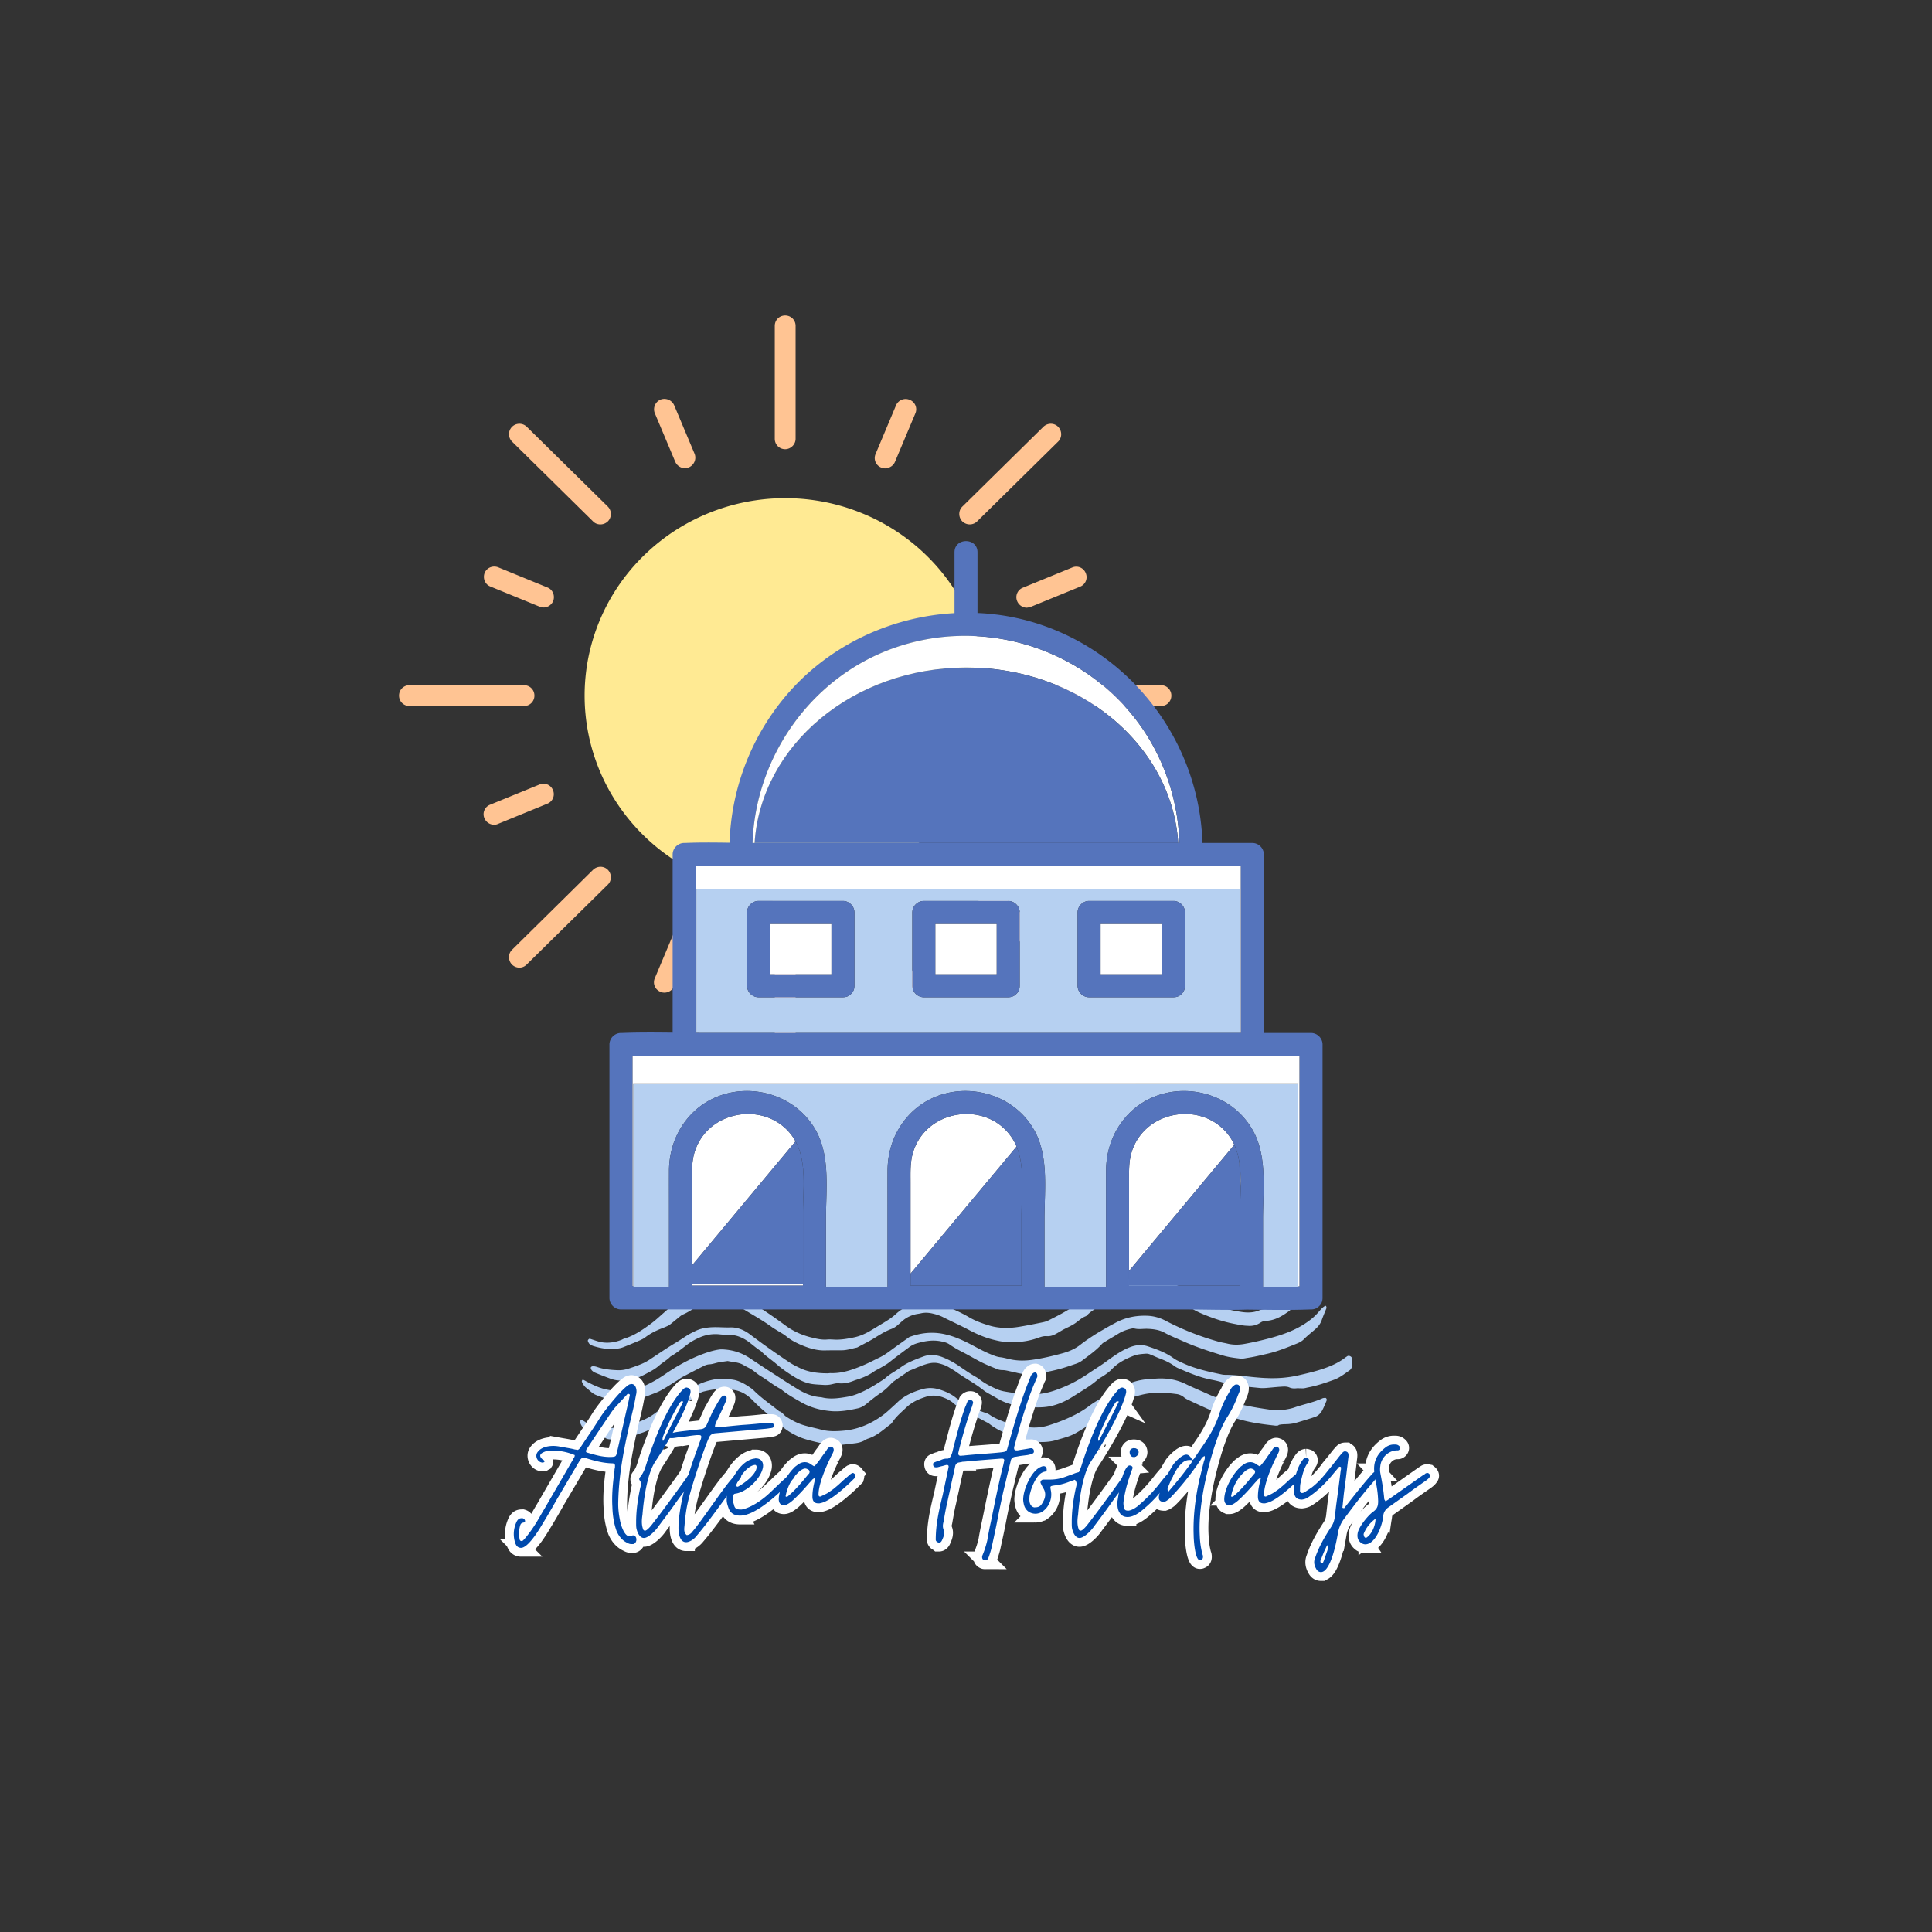 <?xml version="1.0" encoding="UTF-8"?>
<svg data-bbox="77.449 61.234 200.159 243.906" height="500" viewBox="0 0 375 375" width="500" xmlns="http://www.w3.org/2000/svg" data-type="ugc">
    <rect x="0" y="0" width="375" height="375" fill="#333333" stroke="none"/>
    <g>
        <defs>
            <clipPath id="eac29f59-430e-4117-88a1-de7ee740b2df">
                <path d="M77.402 61.234h150v147.75h-150Zm0 0"/>
            </clipPath>
            <clipPath id="28356414-9ce7-4e1b-8c29-97d6732de887">
                <path d="M112.5 267H258v13.73H112.5Zm0 0"/>
            </clipPath>
            <clipPath id="7ffe5cdb-a093-4152-b6d7-59eb1b4948ec">
                <path d="M114 247.73h141V263H114Zm0 0"/>
            </clipPath>
            <clipPath id="9f855792-23e4-4bf1-bc95-3225d29901a9">
                <path d="M112.5 261h150v13h-150Zm0 0"/>
            </clipPath>
            <clipPath id="e9ae66ca-0c4e-4bdc-910a-9308ee39d9a1">
                <path d="M118.227 105h138.75v149.316h-138.75Zm0 0"/>
            </clipPath>
        </defs>
        <path d="M191.336 135.016a37.703 37.703 0 0 1-1.676 11.125 37.984 37.984 0 0 1-2.922 6.941 38.667 38.667 0 0 1-4.238 6.25 38.417 38.417 0 0 1-2.566 2.785 38.54 38.54 0 0 1-5.902 4.766 38.274 38.274 0 0 1-3.274 1.933 38.56 38.56 0 0 1-3.457 1.61 38.47 38.47 0 0 1-3.598 1.265 37.662 37.662 0 0 1-3.703.914c-1.25.247-2.512.43-3.781.551a38.885 38.885 0 0 1-7.633 0 38.59 38.59 0 0 1-3.777-.55 37.737 37.737 0 0 1-3.707-.915 39 39 0 0 1-7.05-2.875 39.198 39.198 0 0 1-6.344-4.172 38.676 38.676 0 0 1-7.677-8.335 38.197 38.197 0 0 1-3.597-6.625 37.957 37.957 0 0 1-1.286-3.543 37.517 37.517 0 0 1-1.488-7.368 37.703 37.703 0 0 1 0-7.511 37.359 37.359 0 0 1 1.488-7.371c.372-1.2.797-2.38 1.286-3.54a39.394 39.394 0 0 1 1.632-3.402 39.482 39.482 0 0 1 1.965-3.226 38.417 38.417 0 0 1 4.844-5.805 39.245 39.245 0 0 1 5.898-4.77 40.503 40.503 0 0 1 3.278-1.933 40.108 40.108 0 0 1 3.453-1.606c1.18-.48 2.379-.902 3.598-1.27a40.095 40.095 0 0 1 3.707-.913 41.11 41.11 0 0 1 3.777-.551 40.192 40.192 0 0 1 3.816-.184c1.278 0 2.547.063 3.817.184 1.27.125 2.531.309 3.781.55a39.431 39.431 0 0 1 7.301 2.185c1.18.48 2.332 1.015 3.457 1.605a40.431 40.431 0 0 1 3.273 1.933 38.586 38.586 0 0 1 5.903 4.77 38.417 38.417 0 0 1 4.84 5.805 38.42 38.42 0 0 1 1.964 3.226 38.277 38.277 0 0 1 2.922 6.942 36.97 36.97 0 0 1 .926 3.648 37.37 37.37 0 0 1 .75 7.477Zm0 0" fill="#ffea93"/>
        <g clip-path="url(#eac29f59-430e-4117-88a1-de7ee740b2df)">
            <path d="M152.402 87.191c-1.129 0-2.02-.89-2.02-2.023v-21.91c0-1.133.891-2.024 2.02-2.024 1.133 0 2.024.891 2.024 2.024v21.91c0 1.094-.93 2.023-2.024 2.023Zm2.024 119.586v-21.914c0-1.129-.89-2.02-2.024-2.02-1.129 0-2.02.891-2.02 2.02v21.914a2 2 0 0 0 2.02 2.02 2 2 0 0 0 2.024-2.02Zm-50.7-71.761a2 2 0 0 0-2.019-2.02H79.473c-1.133 0-2.024.89-2.024 2.02 0 1.132.89 2.023 2.024 2.023h22.234a2 2 0 0 0 2.02-2.023Zm123.63 0a2 2 0 0 0-2.02-2.02h-22.234c-1.133 0-2.024.89-2.024 2.02 0 1.132.89 2.023 2.024 2.023h22.234a2 2 0 0 0 2.02-2.023ZM118 101.18a2.041 2.041 0 0 0-.043-2.871L102.23 82.824a2.033 2.033 0 0 0-2.867.04c-.77.808-.77 2.062.04 2.87l15.726 15.485c.402.406.89.566 1.414.566.527 0 1.05-.203 1.457-.605Zm87.406 86.03a2.041 2.041 0 0 0-.043-2.87l-15.726-15.485a2.037 2.037 0 0 0-2.871.04 2.041 2.041 0 0 0 .043 2.87l15.726 15.485c.403.402.887.566 1.414.566.528 0 1.051-.203 1.457-.605Zm-103.176 0 15.727-15.483c.809-.77.809-2.063.043-2.872-.77-.808-2.063-.808-2.871-.039L99.402 184.34c-.808.765-.808 2.062-.039 2.87.403.403.93.606 1.453.606.528 0 1.012-.203 1.414-.605Zm87.407-85.991 15.726-15.485c.809-.765.809-2.062.043-2.87-.77-.81-2.062-.81-2.87-.04L186.808 98.31c-.809.77-.809 2.062-.043 2.87.406.403.93.606 1.457.606s1.05-.203 1.414-.566Zm-55.91-10.512c1.011-.445 1.496-1.617 1.09-2.629l-3.962-9.418a2.085 2.085 0 0 0-2.667-1.09c-1.012.442-1.497 1.618-1.094 2.625l3.965 9.422c.324.766 1.09 1.254 1.859 1.254.324 0 .566-.043.809-.164Zm42.851 101.797c1.012-.441 1.496-1.617 1.094-2.625l-3.961-9.422a2.091 2.091 0 0 0-2.672-1.09c-1.008.446-1.492 1.617-1.09 2.63l3.961 9.417a2.06 2.06 0 0 0 1.86 1.254c.285 0 .566-.082.808-.164Zm-79.926-32.582 9.582-3.922a1.98 1.98 0 0 0 1.094-2.629 1.975 1.975 0 0 0-2.629-1.09l-9.582 3.918a1.98 1.98 0 0 0-1.094 2.63 2.061 2.061 0 0 0 1.864 1.253c.242 0 .523-.039.765-.16Zm103.414-42.129 9.582-3.922a1.973 1.973 0 0 0 1.094-2.625 1.977 1.977 0 0 0-2.629-1.094l-9.582 3.922a1.975 1.975 0 0 0-1.09 2.63 2.056 2.056 0 0 0 1.86 1.253c.281-.043.523-.082.765-.164Zm-26.355-28.137 3.96-9.418a1.976 1.976 0 0 0-1.093-2.629 2.018 2.018 0 0 0-2.668 1.09l-3.96 9.422a1.975 1.975 0 0 0 1.09 2.629c.245.121.526.16.769.16.808-.039 1.578-.484 1.902-1.254Zm-42.856 101.758 3.961-9.418a1.974 1.974 0 0 0-1.09-2.629 2.018 2.018 0 0 0-2.667 1.09l-3.965 9.422a1.975 1.975 0 0 0 1.094 2.625c.242.121.523.164.769.164.809 0 1.574-.484 1.898-1.254Zm-23.488-74.75c.403-1.05-.082-2.227-1.094-2.629l-9.578-3.922c-1.054-.406-2.226.082-2.629 1.09-.406 1.05.082 2.227 1.09 2.629l9.582 3.922c.242.121.528.16.77.16.765 0 1.535-.484 1.86-1.25Zm103.414 42.164c.406-1.05-.082-2.223-1.09-2.629l-9.625-3.918c-1.05-.406-2.222.078-2.625 1.09-.406 1.05.079 2.223 1.09 2.629l9.582 3.922c.242.121.528.16.77.16.808 0 1.574-.484 1.898-1.254Zm0 0" fill="#ffc493"/>
        </g>
        <g clip-path="url(#28356414-9ce7-4e1b-8c29-97d6732de887)">
            <path d="M247.535 276.719s-.168-.024-.332-.043c-2.328-.25-4.656-.586-6.902-1.258-.38-.106-.754-.211-1.133-.293-1.531-.336-3-.86-4.426-1.512a209.114 209.114 0 0 1-3.797-1.742c-.398-.187-.816-.375-1.152-.668a2.868 2.868 0 0 0-1.531-.629c-2.055-.273-4.11-.379-6.164.04-.883.19-1.723.44-2.582.69-.692.212-1.344.505-1.887 1.051-.274.274-.629.48-.965.649a38.036 38.036 0 0 0-4.887 3.23c-.922.715-1.93 1.32-2.937 1.91-1.215.711-2.602 1.008-3.922 1.407-.984.293-1.973.355-2.977.355-.398 0-.777-.043-1.175-.105-1.153-.188-2.309-.418-3.461-.61-.567-.105-1.07-.273-1.532-.628a5.376 5.376 0 0 0-.71-.442c-1.094-.46-2.122-1.027-3.043-1.762-.168-.144-.38-.23-.586-.332-1.426-.757-2.852-1.511-4.282-2.289-.734-.398-1.464-.816-2.097-1.383-.586-.523-1.297-.859-2.032-1.132-1.093-.399-2.203-.442-3.293-.106-.84.274-1.68.586-2.457 1.051a7.72 7.72 0 0 0-1.34 1.004c-.964.926-2.015 1.785-2.75 2.918-.081.144-.206.27-.331.355-1.387 1.047-2.645 2.243-4.344 2.79-.274.081-.504.23-.754.378-.547.293-1.133.438-1.762.524-.715.082-1.449.187-2.16.25a5.49 5.49 0 0 1-1.008.043c-1.176-.043-2.347-.043-3.48-.313-1.469-.36-2.938-.652-4.344-1.262-1.277-.585-2.473-1.3-3.5-2.265-1.113-1.027-2.309-1.926-3.441-2.934a32.107 32.107 0 0 1-1.95-1.847c-1.195-1.235-2.644-2.055-4.425-2.075-.567 0-1.114-.023-1.68-.062-1.133-.086-2.223.144-3.313.398-.379.082-.754.25-1.046.48-.84.63-1.786 1.153-2.395 2.055-.082.13-.23.254-.355.336-.903.653-1.844 1.258-2.727 1.93-.672.504-1.445.84-2.035 1.469-1.067.61-2.098 1.258-3.27 1.68-.797.27-1.574.543-2.351.835-1.32.504-2.703.63-4.13.528-.273-.024-.566-.067-.796-.211-1.05-.567-2.184-.84-3.293-1.238-.902-.313-1.426-1.028-1.723-1.907-.02-.086.043-.234.106-.297.062-.062.21-.125.293-.101.148.039.273.164.422.25.293.168.566.398.859.504 1.07.336 2.14.648 3.25.734 2.098.188 4.113-.191 6.063-.965.417-.168.84-.316 1.238-.504a11.14 11.14 0 0 0 2.453-1.425c2.242-1.743 4.656-3.274 7.066-4.805 1.301-.816 2.707-1.34 4.176-1.637.375-.082.774-.082 1.172-.082.504 0 1.008.082 1.512.043 1.656-.086 3.02.63 4.34 1.531.273.188.546.375.8.63 1.508 1.507 3.27 2.683 4.926 4.027.566.144.86.691 1.3 1.004 1.114.734 2.31 1.363 3.61 1.742 1.004.293 2.055.504 3.082.777 1.532.438 3.106.375 4.657.23 2.746-.273 5.18-1.343 7.382-2.937.817-.586 1.532-1.3 2.286-1.973.21-.187.421-.375.609-.566 1.363-1.32 3.039-2.055 4.824-2.559 1.152-.336 2.305-.293 3.461.086 1.07.356 2.098.797 2.977 1.489.566.46 1.195.816 1.867 1.113.46.207.902.437 1.344.691.773.438 1.55.86 2.43 1.133.378.106.757.25 1.07.48 1.07.755 2.308 1.133 3.484 1.618.566.23 1.172.332 1.781.437.778.149 1.55.23 2.328.336 1.344.149 2.684 0 3.965-.418 1.383-.441 2.746-.945 4.067-1.574a19.9 19.9 0 0 0 3.609-2.117c1.07-.82 2.242-1.45 3.418-2.117.777-.442 1.574-.864 2.348-1.301 1.867-1.05 3.859-1.742 6.02-1.824.398-.024.776-.067 1.175-.086 2.035-.145 4.008.148 5.851 1.07 1.45.711 2.957 1.32 4.426 1.992 1.574.715 3.25 1.153 4.93 1.614 2.433.671 4.906 1.05 7.383 1.406.941.148 1.886.043 2.832-.125.5-.086.984-.188 1.465-.356 1.785-.629 3.671-.965 5.414-1.761.187-.086.437-.106.648-.106.063 0 .168.125.211.23.043.106.02.231-.023.337-.25.605-.5 1.238-.817 1.824-.316.61-.797 1.09-1.445 1.32a123.34 123.34 0 0 1-3.672 1.133c-.418.125-.883.187-1.32.23-.672.063-1.344 0-1.993.168-.19.188-.359.149-.695.149Zm0 0" fill="#b6d0f1"/>
        </g>
        <g clip-path="url(#7ffe5cdb-a093-4152-b6d7-59eb1b4948ec)">
            <path d="M242.168 257.34c-.965-.024-1.824-.235-2.707-.399-2.137-.421-4.195-1.113-6.207-1.972-.984-.422-1.93-.903-2.746-1.594a10.553 10.553 0 0 0-4.113-2.121c-.965-.524-2.012-.606-3.083-.711-1.68-.148-3.335.062-4.992.398-.273.063-.523.188-.777.293-.566.254-1.11.524-1.676.778-.523.23-.984.504-1.426.86-.336.273-.734.503-1.113.733-.816.48-1.637.965-2.305 1.657-.085.082-.168.168-.253.21-.86.313-1.47.985-2.223 1.47-.715.46-1.469.773-2.223 1.171-.336.192-.672.399-1.008.59-.671.399-1.363.73-2.203.649-.566-.043-1.11.148-1.633.336-2.265.816-4.574.964-6.945.71-.543-.062-1.09-.207-1.633-.332-1.636-.398-3.168-1.05-4.656-1.828-1.723-.922-3.504-1.718-5.246-2.597-.71-.36-1.445-.567-2.223-.735-.672-.129-1.32-.148-1.992 0a9.989 9.989 0 0 1-.816.145c-1.07.21-2.016.652-2.832 1.363-.293.254-.586.527-.883.777a3.8 3.8 0 0 1-1.277.778c-1.153.437-2.204 1.09-3.23 1.738-1.09.672-2.247 1.238-3.376 1.848-1.031.207-2.035.566-3.129.543-1.066 0-2.117 0-3.187.023-1.465.02-2.871-.379-4.215-.926-1.133-.46-2.242-1.004-3.207-1.8-.504-.422-1.113-.735-1.68-1.09-.379-.235-.777-.465-1.133-.715-1.718-1.258-3.566-2.285-5.39-3.399-.336-.21-.692-.375-1.028-.566-1.3-.734-2.703-1.027-4.195-.965-.773.024-1.55 0-2.328.254-.524.188-1.047.375-1.531.668-.922.527-1.782 1.133-2.766 1.555-.293.125-.566.355-.82.566-.567.461-1.11.922-1.676 1.363a2.97 2.97 0 0 1-.715.399c-.355.168-.71.293-1.09.441-1.09.438-2.117.961-3.062 1.696-.293.23-.672.398-1.028.566a123.65 123.65 0 0 1-3.105 1.281c-.902.38-1.867.399-2.809.38-1.07-.024-2.097-.255-3.125-.567a2.53 2.53 0 0 1-.734-.399c-.148-.129-.23-.379-.316-.566-.063-.168.23-.485.398-.442.734.23 1.469.524 2.246.672 1.363.23 2.664.02 3.942-.484.148-.063.292-.168.46-.211 1.91-.562 3.524-1.676 5.098-2.828.902-.652 1.719-1.426 2.559-2.16l1.636-1.45a14.721 14.721 0 0 1 3.48-2.304c1.638-.8 3.38-1.176 5.204-.926.441.063.902.106 1.32.211.586.148 1.196.293 1.762.547a35.66 35.66 0 0 1 3.566 1.863c2.309 1.363 4.508 2.895 6.668 4.488 1.594 1.176 3.38 1.954 5.309 2.395.922.23 1.844.418 2.809.332.504-.04 1.007 0 1.511.023 1.301.043 2.559-.191 3.817-.46 1.152-.254 2.222-.758 3.23-1.364.817-.484 1.613-.988 2.434-1.469.86-.523 1.699-1.07 2.433-1.761.88-.797 1.907-1.364 2.996-1.824 1.387-.59 2.833-.63 4.282-.336.605.125 1.195.312 1.761.523 1.739.629 3.418 1.383 5.012 2.309 1.3.773 2.727 1.277 4.172 1.699 1.867.523 3.754.5 5.645.187 1.55-.254 3.082-.566 4.613-.882a4.43 4.43 0 0 0 1.258-.461c1.55-.774 3.082-1.57 4.53-2.536 1.763-1.175 3.63-2.203 5.454-3.273 1.11-.648 2.285-1.176 3.48-1.637 1.196-.46 2.497-.566 3.778-.71 2.515-.298 4.887.335 7.172 1.296.566.235 1.11.547 1.574.946 1.426 1.218 3.164 1.867 4.887 2.539.629.25 1.257.441 1.886.71 1.47.61 3 .903 4.532 1.133 1.109.168 2.222.149 3.312-.273.461-.188.965-.27 1.445-.399a19.62 19.62 0 0 0 3.922-1.425c.36-.168.696-.356 1.07-.504 1.176-.48 2.079-1.297 2.75-2.367.27-.422.524-.84.798-1.258.019-.043.125-.063.144-.043.063.062.168.168.148.23-.292 1.028-.84 1.95-1.257 2.914-.399.399-.758.82-1.196 1.157-.566.46-1.132.879-1.593 1.464-.274.336-.696.567-1.051.82-1.176.798-2.434 1.364-3.88 1.427a1.95 1.95 0 0 0-.944.312c-.797.547-1.657.715-2.516.633Zm0 0" fill="#b6d0f1"/>
        </g>
        <path d="M240.992 263.734c-1.238-.144-2.41-.273-3.543-.609-2.62-.797-5.222-1.633-7.719-2.746-1.214-.547-2.476-1.027-3.648-1.676-1.07-.59-2.203-.734-3.398-.777-.84-.02-1.68.144-2.496-.063-.211-.062-.442 0-.672.043-.88.207-1.7.5-2.473.985-.797.504-1.637.964-2.434 1.468-.293.168-.59.336-.797.586-1.093 1.215-2.433 2.118-3.714 3.106-.356.27-.754.48-1.172.629-1.113.375-2.223.773-3.356 1.07-1.343.355-2.726.629-4.09.879a9.84 9.84 0 0 1-3.671-.063c-.442-.082-.86-.21-1.301-.293-.649-.125-1.301-.336-1.973-.336a2.67 2.67 0 0 1-.984-.187c-.985-.398-1.973-.797-2.914-1.262-1.196-.586-2.352-1.297-3.547-1.906-.942-.484-1.887-.988-2.746-1.594-.524-.379-1.09-.504-1.7-.629-1.656-.336-3.23-.043-4.78.418a4.69 4.69 0 0 0-1.47.778c-.945.691-1.886 1.402-2.808 2.097-.441.336-.863.711-1.324 1.028-.461.312-.942.586-1.426.86-.379.23-.797.397-1.152.647-.883.63-1.825 1.07-2.832 1.426-.356.13-.754.235-1.114.38-.941.378-1.906.609-2.933.503-.422-.043-.883.082-1.325.188a5.509 5.509 0 0 1-1.656.128c-.672-.042-1.34-.066-2.012-.148-1.3-.148-2.476-.715-3.566-1.363-1.238-.754-2.434-1.574-3.543-2.54-.965-.84-2.078-1.53-2.957-2.472-.902-.566-1.68-1.281-2.539-1.91-1.113-.777-2.328-1.3-3.734-1.277a18.23 18.23 0 0 1-1.844-.106 7.534 7.534 0 0 0-3.777.586c-.817.356-1.614.777-2.329 1.3-1.109.84-2.18 1.743-3.398 2.434-.668.692-1.508 1.133-2.223 1.762-.605.524-1.257.922-1.949 1.277-.922.504-1.867 1.008-2.894 1.301a3.85 3.85 0 0 1-.985.211c-.672.063-1.344.125-1.992.082a5.955 5.955 0 0 1-1.617-.355 87.443 87.443 0 0 1-3.102-1.215c-.148-.063-.273-.192-.398-.293-.235-.191-.38-.61-.254-.734.168-.168.398-.192.629-.149.168.02.336.063.484.106 1.278.46 2.598.586 3.942.648a6.081 6.081 0 0 0 2.14-.273c.86-.27 1.7-.563 2.516-.899a9.564 9.564 0 0 0 1.762-.945c1.636-1.07 3.23-2.18 4.93-3.188.816-.484 1.593-1.027 2.39-1.53.48-.294.984-.524 1.488-.778.86-.418 1.762-.606 2.727-.692 1.344-.125 2.683.043 4.008 0 1.464-.043 2.746.524 3.878 1.383a155.188 155.188 0 0 0 7.508 5.328c.653.442 1.344.797 2.055 1.133 1.7.84 3.523 1.05 5.371 1.07.23 0 .441-.043.672-.043 2.285.086 4.383-.691 6.457-1.57 1.027-.441 2.016-.965 3.023-1.45.711-.335 1.364-.776 1.993-1.237 1.214-.903 2.453-1.762 3.668-2.641.125-.105.293-.168.441-.21 2.223-.778 4.469-.946 6.754-.4 1.805.419 3.48 1.196 5.117 2.055 1.238.672 2.453 1.325 3.754 1.848.566.23 1.133.46 1.762.523.547.063 1.09.211 1.636.336 1.594.399 3.207.38 4.825.125 1.824-.273 3.605-.691 5.39-1.175 1.364-.356 2.64-.88 3.754-1.782.84-.648 1.719-1.238 2.621-1.824.985-.629 2.012-1.195 3.02-1.781.336-.192.691-.36 1.027-.547 1.91-1.05 3.965-1.469 6.125-1.406a8.2 8.2 0 0 1 3.692.988 52.122 52.122 0 0 0 10.257 4.047c.586.168 1.196.25 1.801.398 1.113.25 2.184.23 3.317.02a60.51 60.51 0 0 0 4.738-1.07c2.433-.649 4.804-1.465 6.941-2.872.903-.59 1.723-1.238 2.434-2.035.441-.484.84-1.047 1.426-1.383.043-.023.125-.042.168 0 .043.02.062.083.086.145.019.105.062.23.019.316-.312.774-.648 1.551-.922 2.329-.23.648-.629 1.171-1.133 1.636-.797.711-1.636 1.34-2.37 2.094-.337.336-.817.59-1.278.777-1.867.754-3.715 1.512-5.684 1.973-1.363.313-2.707.648-4.09.84a8.027 8.027 0 0 1-.988.144Zm0 0" fill="#b6d0f1"/>
        <g clip-path="url(#9f855792-23e4-4bf1-bc95-3225d29901a9)">
            <path d="M251.754 269.46c-.504.063-.988.063-1.469-.147-.523-.231-1.09-.188-1.656-.145-.84.043-1.68.144-2.496.207-.504.043-1.008.086-1.512.043-1.781-.168-3.543-.356-5.328-.543a4.757 4.757 0 0 1-1.3-.297c-.88-.355-1.802-.566-2.747-.754-2.266-.418-4.383-1.32-6.48-2.222a3.633 3.633 0 0 1-.735-.399c-.902-.672-1.91-1.133-2.957-1.531-.629-.23-1.238-.547-1.847-.777a1.826 1.826 0 0 0-.817-.145c-.777.063-1.55.105-2.285.375-1.574.61-3.082 1.344-4.258 2.582-.547.566-1.176 1.027-1.847 1.445-.336.211-.692.399-.985.653-1.426 1.277-3.105 2.18-4.676 3.207-1.406.902-2.937 1.617-4.593 1.953-.84.168-1.657.207-2.496.207a24.465 24.465 0 0 1-4.657-.524c-1.05-.21-2.015-.628-2.937-1.152-.63-.36-1.258-.715-1.887-1.07-.25-.149-.48-.274-.715-.442-1.738-1.425-3.73-2.433-5.554-3.754-.399-.293-.864-.523-1.282-.796-.566-.356-1.195-.586-1.843-.754-.715-.211-1.407-.192-2.141-.024-1.258.297-2.414.883-3.61 1.344-.101.043-.207.086-.292.148-.965.668-1.95 1.32-2.895 1.993-.312.23-.566.523-.836.816a10.86 10.86 0 0 1-1.66 1.406c-.965.649-1.887 1.383-2.79 2.137-.542.441-1.132.758-1.78.883-1.637.355-3.274.648-4.973.523-2.16-.168-4.172-.71-6.04-1.804-1.257-.73-2.538-1.426-3.648-2.348-.085-.063-.167-.145-.273-.188-1.344-.691-2.496-1.699-3.797-2.453-.754-.465-1.383-1.113-2.18-1.531-.398-.21-.796-.398-1.175-.629-.946-.566-2.035-.547-3.063-.777-.672.105-1.32.168-1.972.312-.543.13-1.067.317-1.633.336a2.75 2.75 0 0 0-.965.274 267.03 267.03 0 0 0-4.3 2.222c-.337.192-.65.442-.985.653-1.051.648-2.059 1.34-3.149 1.93-.734.398-1.531.648-2.304.964-.567.23-1.176.399-1.743.606-1.007.379-2.011.652-3.105.398-.168-.039-.336-.039-.504-.039-1.719.145-3.293-.441-4.863-1.05-.754-.294-1.258-.903-1.887-1.364-.422-.313-.672-.734-.883-1.195-.043-.082 0-.211.043-.293.043-.125.145-.149.274-.082.144.062.293.144.437.23 1.176.629 2.371 1.235 3.692 1.55 1.324.313 2.644.462 3.984.481.379 0 .777-.101 1.156-.207 2.453-.652 4.656-1.847 6.73-3.293 2.122-1.449 4.364-2.707 6.778-3.652 1.09-.418 2.2-.797 3.375-.984.441-.082.883-.063 1.32-.02 1.762.145 3.38.711 4.848 1.7 1.152.773 2.328 1.55 3.48 2.304 1.93 1.238 3.836 2.496 5.79 3.691 1.382.84 2.87 1.47 4.55 1.555 1.719.461 3.438.188 5.16-.105.817-.149 1.614-.422 2.391-.758 1.7-.73 3.25-1.738 4.781-2.746.883-.88 2.012-1.383 3-2.117 1.34-1.028 2.938-1.594 4.508-2.184 1.195-.438 2.414-.336 3.61.105a15.498 15.498 0 0 1 3.25 1.723c1.113.754 2.203 1.527 3.374 2.18.297.168.567.379.82.566.942.711 1.993 1.238 3.063 1.719.461.21.942.355 1.426.46 2.098.4 4.195.61 6.332.548 1.723-.043 3.293-.547 4.867-1.176 1.825-.711 3.543-1.656 5.16-2.746.922-.629 1.868-1.219 2.79-1.848.648-.437 1.257-.922 1.91-1.363 1.152-.797 2.304-1.55 3.648-2.031 1.09-.399 2.203-.465 3.293-.106 1.738.586 3.48 1.196 4.992 2.305.586.422 1.258.691 1.93 1.008 2.367 1.07 4.863 1.613 7.383 2.14.27.063.543.082.836.082 1.953 0 3.902.317 5.832.485.715.062 1.445.125 2.18.144 2.14.086 4.238-.082 6.312-.586 1.637-.379 3.254-.754 4.848-1.32 1.445-.504 2.789-1.133 4.003-2.059.13-.101.274-.187.422-.293.313-.187.88.086.903.461.02.504.02 1.008-.024 1.493a1.07 1.07 0 0 1-.504.836c-.964.671-1.886 1.406-2.996 1.804-1.636.586-3.273 1.153-4.972 1.469-.336.062-.649.168-.985.187-.422 0-.797-.02-1.195-.02Zm0 0" fill="#b6d0f1"/>
        </g>
        <path d="M170.43 200.5h70.191v-27.855H135.164v27.847c.602.004 1.207.008 1.809.008Zm38.73-23.395c0-1.21 1.024-2.23 2.23-2.23h16.383c1.207 0 2.227 1.023 2.227 2.23v14.235c0 .7-.266 1.23-.668 1.59-.355.382-.875.636-1.559.636h-16.382c-1.211 0-2.23-1.023-2.23-2.226Zm-32.082 0c0-1.21 1.027-2.23 2.23-2.23h16.383c1.211 0 2.23 1.023 2.23 2.23v14.235c0 .7-.265 1.23-.667 1.59-.36.382-.879.636-1.563.636H179.31c-1.207 0-2.23-1.023-2.23-2.226Zm-32.078 0c0-1.21 1.023-2.23 2.23-2.23h16.383c1.207 0 2.23 1.023 2.23 2.23v14.235c0 .7-.269 1.23-.671 1.59-.356.382-.875.636-1.559.636H147.23c-1.207 0-2.23-1.023-2.23-2.226Zm106.984 33.31v39.347h-6.84v-13.075c0-5.511.86-11.992-1.828-17.027-.074-.137-.156-.27-.234-.406a14.393 14.393 0 0 0-2.227-2.938c-.078-.082-.156-.16-.234-.238-5.926-5.758-16.18-5.933-22 .61-2.625 2.953-3.918 6.644-3.934 10.574-.007 2.297 0 4.59 0 6.886v15.614H202.73v-13.075c0-5.511.856-11.992-1.828-17.027-4.84-9.07-17.843-10.68-24.695-2.972-2.625 2.953-3.922 6.644-3.934 10.574-.007 2.297 0 4.59 0 6.886v15.614h-11.96v-13.075c0-5.511.859-11.992-1.825-17.027-4.535-8.496-16.23-10.445-23.324-4.324-.05.043-.098.09-.144.133a14.28 14.28 0 0 0-2.23 2.476 15.241 15.241 0 0 0-2.231 4.528 16.828 16.828 0 0 0-.704 4.789c-.007 2.297 0 4.59 0 6.886v15.614h-6.953v-39.348Zm0 0" fill="#b6d0f1"/>
        <path d="M146.344 163.621h-.274c.57-16.695 11.29-31.98 27.13-37.73 16.417-5.957 35.038-.895 46.234 12.476 5.925 7.078 9.199 16.07 9.5 25.254h-.243c-1.23-18.988-19.168-34.055-41.113-34.055-21.95 0-39.883 15.067-41.113 34.055Zm-11.18 9.024h105.457V200.5h.234v-32.352c-.777-.02-1.558-.066-2.3-.066H135.02v32.406c.046 0 .093 0 .144.004Zm113.879 32.312h-126.29v44.664c.048 0 .099.004.15.004v-39.21h129.081v39.288h.266v-44.668c-1.074-.008-2.164-.078-3.207-.078Zm-114.023 44.25h-.704v.332h21.54v-.332Zm-.704-3.594.704-.84.144-.175 19.246-23.067a8.726 8.726 0 0 0-.363-.613c-4.64-7.094-15.719-5.844-18.883 1.766-.05.125-.098.254-.144.382-.06.157-.118.305-.168.465-.625 1.946-.536 3.906-.536 5.914Zm42.95-22.082c-.621 1.946-.536 3.906-.536 5.914v17.766l20.586-24.668a9.632 9.632 0 0 0-.855-1.625c-4.809-7.352-16.527-5.746-19.195 2.613Zm42.414 0c-.621 1.946-.532 3.906-.532 5.914v17.239l20.43-24.489a9.663 9.663 0 0 0-.7-1.277c-4.808-7.352-16.526-5.746-19.198 2.613Zm20.851 1.91.09 1.551.195 3.477c.024-1.492-.004-2.992-.195-4.442-.027-.195-.059-.39-.09-.586Zm-47.066-36.332v-9.777h-11.926v9.777Zm-32.082 0v-9.777H149.46v9.777Zm64.16 0v-9.777h-11.926v9.777Zm0 0" fill="#ffffff"/>
        <path d="M228.691 163.621h-82.226c1.23-18.988 19.164-34.055 41.113-34.055 21.945 0 39.883 15.067 41.113 34.055Zm11.93 63.371-.09-1.55c-.187-1.137-.488-2.227-.953-3.247l-20.43 24.489v2.855h21.54v-14c0-1.594.101-3.324.128-5.07Zm-63.89 20.219v2.328h21.539v-14c0-4.094.675-9.066-.954-12.996Zm-41.567-2.613-.144.175-.704.84v3.594h21.54v-13.668c0-4.453.792-9.945-1.446-14.008Zm0 0" fill="#5574bc"/>
        <g clip-path="url(#e9ae66ca-0c4e-4bdc-910a-9308ee39d9a1)">
            <path d="M254.48 200.5h-9.167v-34.648c0-1.207-1.02-2.23-2.231-2.23h-9.687c-.579-18.696-12.594-35.481-30.223-41.962a44.369 44.369 0 0 0-13.442-2.676v-11.8c0-2.868-4.46-2.871-4.46 0v11.824c-12.563.676-24.762 6.457-32.98 16.355a46.414 46.414 0 0 0-10.68 28.211c-2.883-.039-5.766-.078-8.63.047-.062.004-.128 0-.19 0-1.208 0-2.231 1.024-2.231 2.23v34.587c-3.274-.04-6.555-.067-9.813.062h-.223c-1.207 0-2.23 1.02-2.23 2.227v49.203c0 1.207 1.023 2.23 2.23 2.23h109.004c4.149 0 8.336.164 12.485.031 4.082.047 8.18.13 12.246-.03.074-.005.148 0 .222 0 .684 0 1.2-.255 1.56-.641.401-.36.667-.887.667-1.59v-49.203c0-1.204-1.02-2.227-2.227-2.227Zm-2.496 49.262h-6.84v-13.075c0-5.511.86-11.992-1.828-17.027-.074-.137-.156-.27-.234-.406a14.393 14.393 0 0 0-2.227-2.938c-.078-.082-.156-.16-.234-.238-5.926-5.758-16.18-5.933-22 .61-2.625 2.953-3.918 6.644-3.934 10.574-.007 2.297 0 4.59 0 6.886v15.614H202.73v-13.075c0-5.511.856-11.992-1.828-17.027-4.84-9.07-17.843-10.68-24.695-2.972-2.625 2.953-3.922 6.644-3.934 10.574-.007 2.297 0 4.59 0 6.886v15.614h-11.96v-13.075c0-5.511.859-11.992-1.825-17.027-4.535-8.496-16.23-10.445-23.324-4.324-.05.043-.098.09-.144.133a14.28 14.28 0 0 0-2.23 2.476 15.241 15.241 0 0 0-2.231 4.528 16.828 16.828 0 0 0-.704 4.789c-.007 2.297 0 4.59 0 6.886v15.614h-6.953v-.137c-.05 0-.101-.004-.148-.004v-44.664h126.289c1.043 0 2.133.07 3.207.078v44.668h-.266Zm-32.304-26.23c2.672-8.36 14.39-9.966 19.199-2.614.266.41.5.836.7 1.277.464 1.02.765 2.11.952 3.246.031.196.063.391.09.586.191 1.45.219 2.95.195 4.442-.027 1.746-.129 3.476-.129 5.07v14h-21.539v-20.094c0-2.007-.09-3.968.532-5.914Zm-42.414 0c2.668-8.36 14.386-9.966 19.195-2.614a9.62 9.62 0 0 1 .855 1.625c1.63 3.93.954 8.902.954 12.996v14h-21.54v-20.094c0-2.007-.085-3.968.536-5.914Zm-42.95 25.675v-19.762c0-2.007-.09-3.968.536-5.914.05-.16.109-.308.168-.465.046-.129.093-.257.144-.382 3.164-7.61 14.242-8.86 18.883-1.766.129.2.25.402.363.613 2.238 4.063 1.445 9.555 1.445 14.008v14h-21.539Zm.704-72.73v-8.395h103.535c.742 0 1.523.047 2.3.066V200.5H136.973c-.602 0-1.207-.004-1.809-.008-.05-.004-.098-.004-.144-.004Zm38.18-50.586c16.417-5.957 35.038-.895 46.234 12.476 5.925 7.078 9.199 16.07 9.5 25.254H146.07c.57-16.695 11.29-31.98 27.13-37.73Zm6.109 67.675h16.382c.684 0 1.204-.254 1.563-.636.402-.36.668-.89.668-1.59v-14.235c0-1.207-1.02-2.23-2.23-2.23h-16.383c-1.204 0-2.23 1.02-2.23 2.23v14.235c0 1.203 1.023 2.226 2.23 2.226Zm2.23-14.234h11.926v9.777h-11.926Zm-34.309 14.234h16.383c.684 0 1.203-.254 1.559-.636.402-.36.672-.89.672-1.59v-14.235c0-1.207-1.024-2.23-2.23-2.23H147.23c-1.207 0-2.23 1.02-2.23 2.23v14.235c0 1.203 1.023 2.226 2.23 2.226Zm2.23-14.234h11.923v9.777H149.46Zm61.93 14.234h16.383c.684 0 1.204-.254 1.559-.636.402-.36.668-.89.668-1.59v-14.235c0-1.207-1.02-2.23-2.227-2.23h-16.382c-1.207 0-2.23 1.02-2.23 2.23v14.235c0 1.203 1.019 2.226 2.23 2.226Zm2.227-14.234h11.926v9.777h-11.926Zm0 0" fill="#5574bc"/>
        </g>
        <path stroke-width="3.427" stroke="#ffffff" d="M101.136 300.43c1.184 0 2.922-2.64 3.559-3.656a145.645 145.645 0 0 0 3.336-5.656l4.394-7.45c.266-.5.543-.734.77-.734.144 0 .367.043.691.144 1.594.5 3.242.915 4.93.957.41 0 .59.18.543.547 0 .133 0 .313-.043.457-.043.137-.043.313-.043.457-.324 2.332-.547 4.665-.414 6.985.043 1.605.277 3.199.824 4.707.504 1.148 1.238 1.918 2.2 2.328.222.137.456.191.722.191h.281c.41-.054.68-.504.633-1.015-.043-.356-.278-.68-.59-.68-.09 0-.188 0-.234.043-.18.09-.356.133-.5.133-1.051 0-1.73-2.317-1.875-3.188-.223-1.148-.356-2.332-.313-3.57.133-6.078 1.418-11.789 2.832-17.676.223-.96.402-1.875.594-2.922.133-.504.176-1.05-.047-1.593-.187-.414-.457-.606-.871-.606-.043 0-.176.047-.367.102-1.414.77-4.75 4.972-5.621 6.347a85.576 85.576 0 0 1-1.871 2.875c-.637.961-1.274 1.918-1.922 2.88-.266.413-.5.59-.633.59-.047 0-.223-.044-.547-.09-.504-.134-1.05-.223-1.55-.321-.505-.09-1.06-.18-1.563-.27a7.732 7.732 0 0 0-1.004-.09c-1.047 0-2.328.223-3.012 1.094-.367.414-.41.914-.176 1.418.266.5.68.723 1.18.723.137-.09.223-.133.223-.133.058-.09.058-.18-.043-.27-.043-.054-.043-.097-.09-.097a.371.371 0 0 1-.18-.09c-.691-.59-.644-1.05.137-1.418.691-.324 1.047-.324 1.828-.324 1.418 0 2.832.281 4.25.871a.85.85 0 0 1-.133.504 1.653 1.653 0 0 0-.234.41l-5.477 9.457c-.504.828-.96 1.652-1.418 2.422-.5.824-1.015 1.605-1.605 2.375-.414.547-.77 1.004-1.137 1.371a.433.433 0 0 1-.324.137c-.18 0-.324-.09-.367-.313-.18-.96-.137-1.875.097-2.656.09-.367.27-.547.594-.59.176-.047.41-.133.367-.367-.043-.227-.191-.414-.504-.504-.554 0-.777.09-1.101.59-.68 1.418-.77 2.879-.27 4.34l.137.277c.223.371.543.547.957.547Zm17.176-17.633c-1.461 0-2.832-.41-4.25-.824-.324-.043-.41-.223-.266-.547.043-.133.133-.223.223-.367.043-.09.133-.18.176-.27a545.514 545.514 0 0 1 4.25-6.355c.457-.68.96-1.316 1.562-1.918l1.64-1.773c.134-.192.235-.235.368-.192.133.047.223.102.223.192 0 .09 0 .18-.043.265-.137.692-.223 1.238-.414 1.922-.68 2.977-1.317 5.941-2.008 8.863-.18.918-.266.961-1.137 1.004Zm6.668 15.715c.914 0 2.375-1.55 2.875-2.328.96-1.273 1.965-2.602 2.969-4.016.957-1.37 1.972-2.699 2.933-3.937.223-.36.5-.77.68-1.137.133-.137.18-.324.18-.547.054-.234 0-.414-.223-.504-.137-.043-.235-.09-.324-.09-.313 0-.727.727-.871.961-2.008 2.79-4.34 6.024-6.48 8.766-.235.324-1.095 1.418-1.505 1.418-.234 0-.367-.137-.414-.371-.324-.914-.234-1.871-.09-2.785.223-2.824.86-7.809 2.465-10.23 2.098-3.157 6.024-9.723 6.848-13.384.047-.367 0-.734-.41-.914-.18-.043-.27-.09-.313-.09-.191 0-.414.09-.648.27-3.145 3.156-5.711 10.047-7.082 14.207-.313 1.05-.59 1.965-1.27 2.836-.191.188-.324.457-.144.691.41.5.23 1.047.097 1.547-.41 1.965-.734 3.883-.781 6.215v.633c0 .281 0 .547.047.871.133.738.59 1.918 1.46 1.918Zm3.703-18.812c-.137-.282-.09-.606.043-.961a41.276 41.276 0 0 1 3.156-6.403c.18-.222.313-.367.457-.367.047 0 .133.043.27.102-.047-.059-.047-.102-.047-.145 0 .043 0 .043.047.086v.059l-1.227 2.464c-.914 1.727-1.785 3.47-2.656 5.165v-.059c-.043 0-.043 0-.043.059Zm4.476 19.64c.727 0 1.598-.648 2.008-1.195 1.461-1.684 3.102-3.926 4.617-5.977 1.274-1.742 2.97-4.07 3.883-5.164.09-.09.133-.18.133-.281.133-.266.09-.5-.133-.68-.133-.043-.234-.09-.324-.09h-.09c-.043.047-.043.047-.09.047-.234.09-.41.223-.547.368-.144.18-.32.355-.457.546-1.324 1.317-5.351 7.348-7.27 9.77-.222.277-.456.547-.679.824-.234.223-.504.414-.914.457-.683-.547-.46-1.37-.414-2.05.133-1.606.324-3.067.692-4.575.59-2.652 2.964-9.914 4.015-12.246.235-.59.68-.867 1.328-.914l9.813-.86c.234-.054.414-.054.601-.097.18 0 .36-.047.594-.09.176-.043.277-.223.277-.457-.054-.312-.191-.457-.367-.457h-1.652c-1.27.145-2.64.277-4.149.367-1.515.133-2.878.278-4.16.414h-.234c-.09.043-.18.043-.266.043-.191 0-.37-.043-.593-.09a1.5 1.5 0 0 1 .136-.644c.043-.137.133-.313.176-.457.594-1.227 1.195-2.422 1.695-3.649.223-.414.27-.78.223-1.003-.09-.235-.223-.325-.41-.325-.313 0-.637.282-.961.825-.223.37-.457.726-.637 1.093-.222.371-.41.739-.633 1.094l-1.238 2.742c-.223.504-.594.739-1.14.781-.778.09-1.606.18-2.418.27-.825.102-1.653.188-2.477.324-.223.043-.457.086-.68.133-.18.043-.367.145-.59.188-.234.046-.28.226-.234.503.043.133.145.223.32.266.137.047.27.047.504.047.367 0 .782-.09 1.137-.133.602-.047 1.238-.137 1.875-.223a20.006 20.006 0 0 1 1.828-.234h.367c.547 0 .594.234.367.914-.32.781-.542 1.504-.867 2.375-1.508 4.113-3.425 10.371-3.425 14.801 0 1.047.27 2.7 1.46 2.7Zm10.512-5.164c3.145 0 7.938-4.664 10.137-6.996.18-.176.312-.309.367-.457.133-.223.09-.457-.144-.68a.405.405 0 0 0-.313-.133.693.693 0 0 0-.367.133c-.133.133-.281.27-.414.414-.133.133-.324.266-.457.414-.547.5-1.094 1-1.594 1.504-.547.5-1.105 1.047-1.652 1.551-1.328 1.238-3.422 2.7-5.254 3.055-.867 0-1.371 0-1.547-1.047-.234-.594-.281-1.094-.137-1.598.047-.23.18-.367.36-.41 2.195-.223 5.074-2.922 5.441-5.164.133-1.05-.457-1.684-1.371-1.684h-.18c-.055.043-.144.043-.187.043-2.422.368-4.207 3.559-4.977 5.711-.187.68-.367 1.329-.324 2.098-.043.5.09 1.047.281 1.55.313 1.15 1.094 1.696 2.332 1.696Zm-.414-5.621c-.047.043-.144 0-.277-.047-.047 0-.09-.09-.09-.222.5-1.415 2.05-3.704 3.555-3.938.234-.043.37.047.414.367 0 1.461-2.418 3.203-3.602 3.84Zm8.899 3.613c.601 0 1.37-.648 1.785-1.004 1.148-1.058 2.152-2.152 3.199-3.379.133-.144.324-.324.457-.515.133-.176.367-.313.68-.445-.313 1.226-.59 2.421-.59 3.648 0 .867.367 1.324 1.137 1.324.19 0 .324 0 .414-.043 1.918-.324 5.164-3.379 6.492-4.707l.176-.176c.046-.046.046-.101.101-.148.09-.313.043-.547-.191-.68a.394.394 0 0 0-.313-.133c-.054 0-.097.043-.234.09-.133.09-.278.176-.367.266-.133.144-.266.234-.41.371-.403.32-.77.633-1.094.957-.367.324-.727.692-1.137 1.004-.547.504-1.148.871-1.695 1.238-.414.223-.828.414-1.227.59-.058.047-.101.047-.191.047-.18 0-.27-.137-.27-.414 0-1.961 1.418-5.297 2.278-7.027a5.53 5.53 0 0 1 .324-.645c.09-.18.176-.367.277-.594.133-.41.09-.734-.234-.914-.133-.043-.223-.09-.266-.09-.144 0-.324.09-.558.325-.133.136-.223.312-.313.445-.145.191-.234.371-.367.516a12.76 12.76 0 0 0-.781 1.093c-.27.367-.547.723-.817 1.047-.187.235-.32.367-.41.367-.047 0-.191-.09-.414-.234-.457-.355-.914-.547-1.371-.547-.504 0-1.004.192-1.504.594-.324.234-.547.41-.695.601-1.36 1.372-2.875 4.059-2.875 6.067.043.734.414 1.105 1.004 1.105Zm.41-1.652c0-.043 0-.043-.043-.043l-.043-.047c.367-1.96 1.281-3.601 2.699-4.84.223-.234.77-.547 1.09-.547.234 0 .414.09.637.223.234.145.28.371.191.648-.047.133-.137.18-.191.223-1.227 1.508-2.465 3.012-3.926 4.25-.09.09-.223.133-.414.133Zm38.695 12.336a.536.536 0 0 0 .41-.18c.047-.09.133-.187.192-.324.043-.133.09-.223.132-.367.223-.68.457-1.414.59-2.14.371-1.696.739-3.337 1.051-5.032.32-1.684.691-3.379 1.059-5.063.222-1.003.5-2.02.722-3.066.235-1.004.504-2.008.739-3.012.09-.59.402-.87 1.003-.914.356-.043.723-.133 1.094-.18.367-.054.735-.097 1.094-.144.32-.043.691-.133 1-.266.281-.09.371-.28.324-.605a.528.528 0 0 0-.633-.445h-.148c-.043.046-.133.046-.176.046-.726.133-1.46.223-2.2.356h-.265c-.367 0-.504-.266-.367-.77l1.234-4.484c.872-2.875 1.731-5.664 2.97-8.441.042-.145.132-.325.222-.504a.815.815 0 0 0 0-.512.484.484 0 0 0-.356-.402c-.191 0-.324.047-.414.136-.367.223-.5.633-.648 1.004-1.774 4.383-3.008 8.766-4.293 13.336-.223.871-.266.871-1.18 1.004a110.69 110.69 0 0 1-3.75.324c-1.238.09-2.465.18-3.703.313h-.223c-.09.055-.187.055-.234.055-.355 0-.547-.188-.5-.555l.145-.594c.68-2.742 1.414-5.34 2.375-8.039.043-.137.132-.312.18-.504.042-.133.09-.312.132-.457.09-.266 0-.5-.27-.637-.042-.043-.144-.043-.277-.043-.18 0-.367.09-.5.266-.09.234-.18.414-.226.606-.098.222-.188.41-.278.632-.914 2.555-1.55 5.164-2.242 7.766-.133.543-.222 1.191-.547 1.695-.175.32-.457.457-.78.41-.356 0-.68.09-1.005.223-.223.09-.457.191-.68.234-.234.09-.457.18-.69.27-.224.09-.267.277-.224.5.047.324.223.457.504.457.235 0 .367 0 .457-.043.223-.047.5-.133.735-.18.222-.043.457-.132.68-.187.09-.047.18-.047.324-.047.27 0 .355.191.27.547l-1.141 5.398c-.692 2.79-1.325 5.621-1.325 8.543 0 .223.133.414.457.547.043 0 .043 0 .09.043h.086c.234 0 .414-.133.559-.41.312-.68.636-1.418.312-2.14-.18-.505-.133-.962 0-1.462.235-1.328.457-2.656.781-3.984.223-1.137.5-2.23.727-3.379.234-1.094.5-2.195.734-3.336.09-.543.368-.824.871-.867.133-.047.313-.047.458-.09.132-.047.265-.047.41-.047a401.33 401.33 0 0 1 7.129-.59h.132c.325 0 .547 0 .547.368l-.18.859c-.5 1.918-.913 3.836-1.324 5.758-.414 1.918-.78 3.836-1.195 5.765a71.987 71.987 0 0 0-.59 3.098 16.652 16.652 0 0 1-.96 2.969c-.044.043-.044.144-.044.277 0 .324.133.504.367.594.043.043.133.043.27.043Zm9.73-9.047c.415 0 .872-.133 1.282-.367a3.832 3.832 0 0 0 1.375-1.594c.398-.871.5-1.738.308-2.598-.132-.78-.175-.78.692-.914.96-.101 1.832-.324 2.691-.648.824-.313 1.695-.59 2.563-.914.414-.133.504-.402.367-.727-.145-.234-.367-.367-.602-.367l-.722.18c-.414.144-.829.32-1.239.457-.414.144-.87.324-1.285.457a8.121 8.121 0 0 1-2.55.41h-1.419c-.324.047-.59.371-.457.691.133.313.278.594.457.918.692 1.047.457 2.008-.132 2.965-.414.727-.871.824-1.606.824-.594-.144-.906-.69-.906-1.558 0-.504.047-.961.18-1.317.18-.78.503-1.562.914-2.332.504-.78.914-1.562 1.964-1.738.32-.047.32-.281.278-.594-.055-.234-.188-.41-.512-.457-.223 0-.402.047-.594.133-1.78.692-3.289 4.117-3.422 5.992-.046.356 0 .77.09 1.18.235 1.238 1.192 1.918 2.285 1.918Zm8.54 4.707c.918 0 2.378-1.55 2.878-2.328.961-1.273 1.965-2.602 2.965-4.016.961-1.37 1.977-2.699 2.934-3.937.223-.36.504-.77.683-1.137.133-.137.176-.324.176-.547.059-.234 0-.414-.222-.504-.133-.043-.235-.09-.325-.09-.312 0-.722.727-.867.961-2.008 2.79-4.34 6.024-6.48 8.766-.235.324-1.094 1.418-1.508 1.418-.234 0-.367-.137-.41-.371-.324-.914-.235-1.871-.09-2.785.223-2.824.86-7.809 2.465-10.23 2.097-3.157 6.023-9.723 6.847-13.384.043-.367 0-.734-.414-.914-.175-.043-.265-.09-.312-.09-.188 0-.41.09-.645.27-3.144 3.156-5.71 10.047-7.082 14.207-.312 1.05-.593 1.965-1.273 2.836-.188.188-.324.457-.145.691.414.5.235 1.047.102 1.547-.414 1.965-.738 3.883-.781 6.215v.633c0 .281 0 .547.043.871.136.738.593 1.918 1.46 1.918Zm3.703-18.812c-.133-.282-.09-.606.047-.961a40.93 40.93 0 0 1 3.156-6.403c.176-.222.312-.367.457-.367.043 0 .133.043.265.102-.043-.059-.043-.102-.043-.145 0 .043 0 .043.043.086v.059l-1.226 2.464c-.914 1.727-1.785 3.47-2.652 5.165v-.059c-.047 0-.047 0-.047.059Zm5.617 14.753c1.238 0 2.465-.96 3.336-1.738 2.008-1.695 3.613-3.703 5.207-5.758a.943.943 0 0 0 .281-.5c.043-.234 0-.414-.191-.547a.38.38 0 0 0-.313-.144.333.333 0 0 0-.234.09c-.223.187-.457.367-.637.601-.367.414-.734.871-1.047 1.27-.324.414-.691.871-1.058 1.285-1.051 1.238-2.141 2.285-3.38 3.332-.546.414-1.05.738-1.73.871-.5 0-.781-.043-.914-.547-.101-.41-.144-.824-.101-1.191.28-2.145.972-4.43 1.742-6.438.043-.234 0-.41-.223-.5-.148-.046-.234-.09-.324-.09a.79.79 0 0 0-.371.133c-1.18 1.184-1.684 4.887-2.004 6.895 0 .691 0 1.148.176 1.648.324.871.914 1.328 1.785 1.328Zm1.195-11.656c.5 0 .957-.457.957-.957-.043-.504-.367-.726-.914-.726s-.824.27-.824.816c.043.547.367.914.781.867Zm12.832 20.012c.09 0 .18 0 .223-.047.324-.09.457-.367.371-.871 0-.043-.047-.133-.09-.266-.324-1.238-.457-2.375-.504-3.523-.144-2.512.09-4.887.457-7.305.594-4.117 2.602-12.203 4.887-15.762.871-1.328 1.55-2.789 2.098-4.292.187-.415.367-.782.367-1.282-.133-.504-.18-.726-.68-.726-.191 0-.324.043-.457.18-.504.324-.738.824-.96 1.324a19.862 19.862 0 0 0-2.063 4.609c-.68 1.96-1.641 3.656-2.735 5.297l-1.781 2.61c-.137.222-.281.5-.594.636-.324-.68-.734-1.05-1.148-1.05-.813 0-2.008 1.237-2.508 1.874-.871 1.371-2.832 4.887-2.832 6.535.043.59.5.77 1.047.77.367-.133.59-.313.914-.547 2.2-2.184 4.07-4.605 5.844-7.172.144-.223.324-.457.457-.68.144-.234.324-.367.601-.5v-.046c.137.359.047.68-.097 1.003-.313 1.227-.594 2.422-.907 3.649-.777 3.613-1.234 7.172-1.101 10.828 0 .871.277 4.754 1.191 4.754Zm-6.12-13.25c-.134-.313-.192-.594-.048-.871.504-1.274 1.051-2.465 1.832-3.692.043-.144.133-.191.176-.234.594-.77 1.238-1.371 2.152-1.371.223 0 .403 0 .547.043a1.685 1.685 0 0 1-.277.648c-.133.176-.324.368-.457.59-1.227 1.696-2.512 3.246-3.926 4.887Zm11.87 2.61c.602 0 1.371-.65 1.781-1.005 1.149-1.058 2.153-2.152 3.204-3.379.132-.144.324-.324.457-.515.132-.176.367-.313.68-.445-.313 1.226-.59 2.421-.59 3.648 0 .867.367 1.324 1.136 1.324.188 0 .324 0 .414-.043 1.918-.324 5.164-3.379 6.489-4.707a7.71 7.71 0 0 0 .18-.176c.042-.046.042-.101.1-.148.087-.313.044-.547-.19-.68a.405.405 0 0 0-.313-.133c-.055 0-.102.043-.235.09-.132.09-.277.176-.367.266-.133.144-.27.234-.414.371-.398.32-.77.633-1.09.957-.37.324-.726.692-1.14 1.004-.547.504-1.149.871-1.696 1.238-.41.223-.824.414-1.226.59-.055.047-.098.047-.188.047-.18 0-.27-.137-.27-.414 0-1.961 1.419-5.297 2.278-7.027a5.49 5.49 0 0 1 .32-.645c.09-.18.18-.367.282-.594.133-.41.09-.734-.235-.914-.132-.043-.222-.09-.27-.09-.144 0-.32.09-.554.325-.137.136-.226.312-.312.445-.145.191-.235.371-.371.516-.278.355-.543.722-.778 1.093a22.9 22.9 0 0 1-.816 1.047c-.188.235-.324.367-.414.367-.043 0-.188-.09-.41-.234-.457-.355-.914-.547-1.371-.547-.504 0-1.004.192-1.508.594-.325.234-.547.41-.692.601-1.36 1.372-2.875 4.059-2.875 6.067.043.734.41 1.105 1.004 1.105Zm.41-1.653c0-.043 0-.043-.043-.043l-.046-.047c.37-1.96 1.285-3.601 2.699-4.84.222-.234.77-.547 1.093-.547.235 0 .415.09.637.223.235.145.278.371.188.648-.043.133-.133.18-.188.223-1.226 1.508-2.465 3.012-3.926 4.25-.09.09-.222.133-.414.133Zm17.364 14.621c1.875 0 3.011-5.844 3.289-7.582a6.438 6.438 0 0 1 1.328-2.922c1.773-2.422 3.601-4.797 5.566-7.039.324-.414.645-.77.914-1.183.145-.235.09-.41-.133-.645a.413.413 0 0 0-.324-.133.694.694 0 0 0-.355.133 2.658 2.658 0 0 0-.504.5c-.969 1.062-1.828 2.152-2.7 3.203-.87 1.094-1.738 2.195-2.609 3.29-.133-.044-.222-.09-.312-.09l.27-2.653c.144-1.14.32-2.332.456-3.516.145-1.148.278-2.328.41-3.468.137-.782 0-1.192-.41-1.282-.047 0-.047 0-.09-.043h-.09c-.234 0-.367.086-.503.223-.133.145-.278.32-.41.457-.414.5-.825 1.047-1.239 1.55a43.336 43.336 0 0 1-1.273 1.606c-.957 1.227-1.961 2.328-3.11 3.2-.222.132-.457.312-.68.457-.234.132-.456.312-.69.445-.18.101-.313.148-.458.148-.312 0-.457-.234-.414-.648 0-.504 0-.961.145-1.461.312-1.418.59-2.734 1.46-3.883.223-.312.134-.633-.089-.77-.188-.054-.277-.097-.324-.097a.742.742 0 0 0-.5.234c-1.328 1.594-1.875 4.012-1.875 6.032 0 1.093.324 1.863 1.55 1.863.368-.043.739-.133 1.094-.356 2.02-1.328 3.614-2.922 5.117-4.797l.961-1.148c.09-.09.192-.09.278-.047.09 0 .136.047.136.18 0 .234 0 .367-.046.457l-.41 3.246c-.137 1.047-.27 2.063-.415 3.066-.132 1.004-.222 2.008-.355 3.012-.149.68-.324 1.137-.649 1.64-1.28 1.973-2.421 3.891-3.144 6.079-.281.644-.234 1.328.18 2.062.222.457.543.68.957.68Zm.18-1.738c-.048 0-.09 0-.133-.047-.227-.133-.18-.457-.047-.68l.547-1.37c.234-.5.457-.958.636-1.419.188.324.188.684.055 1.094l-.691 1.965c-.043.097-.09.187-.133.324-.047.086-.09.133-.235.133Zm8.402-3.649c2.02 0 3.382-3.746 3.527-5.664a2.15 2.15 0 0 1 .914-1.46l3.79-2.7c1.14-.871 2.276-1.64 3.515-2.512.324-.234.59-.457.734-.691.223-.223.18-.457-.098-.68a.405.405 0 0 0-.312-.133.723.723 0 0 0-.414.133 1.106 1.106 0 0 1-.414.27l-6.625 4.66c-.176.145-.41.281-.68.414-.144-.223-.234-.367-.234-.414-.133-1.64-.41-3.246-.723-4.883a3.2 3.2 0 0 1-.101-.738c0-.223 0-.5.043-.723.148-1.695 1.609-3.113 3.293-3.113.144 0 .234 0 .277-.043.324-.137.414-.504.18-.727-.36-.367-.594-.367-1.094-.367-.504 0-.961.133-1.418.41-1.594 1.141-2.55 2.602-2.418 4.664.043.59.09 1.184.223 1.774.324 1.414.511 2.7.558 4.113 0 .871-.144 1.418-.828 1.965-1.09.734-2.922 3.012-3.156 4.25-.133.781 0 1.461.738 1.961.223.137.5.234.723.234Zm.101-1.28c-.144 0-.187-.048-.234-.134a.534.534 0 0 1-.133-.37c-.047-.087-.047-.177 0-.321.457-1.14 1.227-2.098 2.285-2.879-.054 1.46-.734 2.879-1.605 3.57a.419.419 0 0 1-.313.133Zm0 0" fill="none"/>
        <path d="M101.138 300.433c1.187 0 2.922-2.649 3.562-3.656 1.141-1.871 2.239-3.7 3.332-5.664l4.387-7.446c.274-.504.547-.73.778-.73.136 0 .367.047.683.136 1.602.504 3.246.915 4.934.961.414 0 .594.18.55.547 0 .137 0 .32-.046.457-.047.137-.047.32-.047.457-.32 2.328-.547 4.66-.41 6.989.046 1.597.273 3.199.824 4.707.5 1.14 1.23 1.918 2.191 2.328.227.137.457.183.73.183h.274c.41-.046.688-.504.64-1.004-.046-.367-.273-.687-.593-.687-.09 0-.184 0-.23.047-.18.09-.364.137-.5.137-1.051 0-1.739-2.329-1.875-3.2-.227-1.14-.364-2.328-.32-3.562.14-6.074 1.417-11.785 2.835-17.68.227-.957.41-1.87.594-2.922.137-.504.18-1.05-.047-1.597-.184-.414-.457-.598-.867-.598-.047 0-.184.047-.367.094-1.414.777-4.75 4.98-5.618 6.347a95.02 95.02 0 0 1-1.874 2.88c-.641.96-1.278 1.917-1.918 2.878-.274.41-.504.594-.641.594-.043 0-.227-.047-.547-.09-.504-.137-1.05-.23-1.555-.32-.5-.094-1.05-.184-1.55-.274a7.325 7.325 0 0 0-1.008-.093c-1.051 0-2.328.23-3.012 1.097-.367.41-.414.914-.184 1.414.274.504.684.735 1.188.735.137-.094.227-.14.227-.14.046-.09.046-.18-.043-.274-.047-.043-.047-.09-.094-.09a.36.36 0 0 1-.184-.094c-.683-.594-.637-1.05.14-1.414.684-.32 1.052-.32 1.825-.32 1.418 0 2.832.273 4.25.867a.83.83 0 0 1-.137.504 1.81 1.81 0 0 0-.23.41l-5.48 9.457c-.505.82-.962 1.644-1.419 2.422-.5.82-1.004 1.597-1.597 2.375-.41.547-.778 1.004-1.14 1.37a.425.425 0 0 1-.321.138c-.184 0-.32-.094-.367-.32-.18-.962-.137-1.872.093-2.65.09-.366.274-.55.594-.593.184-.047.41-.137.363-.367-.043-.227-.18-.41-.5-.504-.55 0-.777.094-1.097.594-.684 1.418-.778 2.879-.274 4.34l.137.277c.227.363.547.547.961.547Zm17.176-17.633c-1.461 0-2.832-.41-4.25-.824-.32-.043-.41-.227-.274-.547.047-.137.137-.227.227-.367.047-.09.14-.18.183-.274a544.803 544.803 0 0 1 4.25-6.347 12.23 12.23 0 0 1 1.551-1.918l1.645-1.785c.14-.18.23-.227.367-.18.137.043.227.09.227.18 0 .093 0 .183-.043.277-.137.683-.23 1.23-.41 1.918-.688 2.969-1.329 5.937-2.012 8.863-.184.91-.274.957-1.14 1.004Zm0 0" fill="#004aad"/>
        <path d="M124.982 298.515c.914 0 2.375-1.555 2.879-2.332.957-1.277 1.965-2.602 2.968-4.02a95.067 95.067 0 0 1 2.922-3.925c.23-.368.504-.778.688-1.145.137-.137.183-.32.183-.547.043-.23 0-.41-.23-.504-.137-.047-.227-.09-.32-.09-.32 0-.73.73-.868.957-2.011 2.79-4.34 6.032-6.488 8.774-.226.32-1.094 1.414-1.508 1.414-.226 0-.363-.137-.41-.363-.32-.914-.226-1.875-.09-2.79.227-2.831.868-7.808 2.465-10.23 2.102-3.152 6.031-9.73 6.852-13.387.047-.363 0-.73-.41-.914-.184-.043-.274-.09-.32-.09-.18 0-.41.09-.637.274-3.153 3.152-5.711 10.05-7.082 14.207-.32 1.05-.594 1.965-1.278 2.832-.183.184-.32.457-.14.687.414.5.23 1.051.093 1.551-.41 1.965-.73 3.883-.777 6.215v.637c0 .277 0 .55.047.87.137.731.594 1.919 1.46 1.919Zm3.699-18.82c-.137-.278-.09-.594.047-.961a41.348 41.348 0 0 1 3.152-6.395c.184-.23.32-.367.457-.367.043 0 .137.047.274.094-.047-.047-.047-.094-.047-.141 0 .047 0 .047.047.094v.047l-1.235 2.465c-.914 1.734-1.78 3.472-2.648 5.164v-.047c-.047 0-.047 0-.047.047Zm0 0" fill="#004aad"/>
        <path d="M133.16 299.335c.73 0 1.598-.637 2.008-1.187 1.461-1.688 3.106-3.926 4.613-5.985 1.282-1.734 2.97-4.066 3.883-5.16.094-.094.137-.183.137-.273.137-.278.094-.504-.137-.688-.137-.047-.226-.09-.32-.09h-.09c-.047.043-.047.043-.09.043-.23.094-.414.23-.55.368-.137.183-.321.367-.458.546-1.324 1.329-5.343 7.356-7.261 9.778-.23.273-.457.547-.688.824-.226.227-.5.41-.91.453-.688-.547-.457-1.367-.414-2.055.137-1.597.32-3.058.687-4.566.594-2.652 2.97-9.914 4.02-12.242.226-.594.684-.871 1.324-.914l9.82-.871c.23-.043.415-.043.594-.09.184 0 .367-.047.594-.09.184-.047.277-.23.277-.457-.047-.32-.183-.457-.367-.457h-1.644a86.774 86.774 0 0 1-4.157.363c-1.507.137-2.879.278-4.156.414h-.23c-.09.043-.184.043-.274.043-.183 0-.367-.043-.594-.09 0-.23.047-.457.137-.64.047-.137.137-.32.184-.457.593-1.235 1.187-2.422 1.691-3.653.227-.414.274-.777.227-1.007-.09-.227-.227-.317-.41-.317-.32 0-.641.274-.961.82-.227.368-.457.73-.641 1.098-.227.363-.41.73-.637 1.094l-1.234 2.742c-.23.504-.594.73-1.14.777-.778.09-1.602.184-2.423.274-.824.09-1.644.183-2.468.32-.227.047-.457.09-.684.137-.184.047-.367.137-.594.183-.23.043-.273.227-.23.5.047.137.137.23.32.278.137.043.274.043.504.043.363 0 .777-.09 1.14-.137a32.096 32.096 0 0 0 1.876-.226 24.11 24.11 0 0 1 1.824-.231h.367c.547 0 .594.23.367.914-.32.777-.55 1.508-.87 2.375-1.509 4.113-3.427 10.371-3.427 14.8 0 1.052.274 2.696 1.465 2.696Zm0 0" fill="#004aad"/>
        <path d="M143.666 294.175c3.153 0 7.95-4.66 10.141-6.988.184-.184.32-.32.363-.457.141-.23.094-.457-.136-.688a.413.413 0 0 0-.32-.136.74.74 0 0 0-.364.136l-.41.41c-.137.137-.32.278-.457.414-.55.5-1.098 1.004-1.602 1.508-.547.5-1.093 1.051-1.644 1.551-1.324 1.234-3.426 2.695-5.25 3.063-.871 0-1.371 0-1.555-1.051-.23-.594-.273-1.098-.137-1.602.047-.226.184-.363.364-.41 2.195-.227 5.07-2.922 5.437-5.16.137-1.05-.457-1.692-1.371-1.692h-.184c-.043.047-.136.047-.18.047-2.421.364-4.202 3.563-4.98 5.711-.183.684-.367 1.325-.32 2.098-.047.504.09 1.05.273 1.555.32 1.14 1.098 1.691 2.332 1.691Zm-.414-5.621c-.043.047-.136 0-.273-.043-.043 0-.09-.094-.09-.23.5-1.415 2.055-3.7 3.563-3.93.23-.043.367.047.41.367 0 1.46-2.422 3.2-3.61 3.836Zm0 0" fill="#004aad"/>
        <path d="M152.16 292.163c.597 0 1.37-.636 1.785-1.004 1.14-1.05 2.144-2.148 3.195-3.378.137-.141.32-.32.457-.504s.367-.32.688-.457c-.32 1.234-.594 2.421-.594 3.656 0 .867.363 1.324 1.14 1.324.184 0 .32 0 .41-.047 1.919-.32 5.165-3.379 6.489-4.707.047-.043.137-.137.183-.18.043-.046.043-.093.09-.136.09-.32.047-.551-.183-.688a.419.419 0 0 0-.32-.136c-.044 0-.09.046-.227.09-.137.093-.274.183-.367.277-.137.136-.274.226-.41.363-.41.32-.778.64-1.098.96-.363.321-.73.685-1.14 1.005-.548.504-1.141.867-1.692 1.234-.41.227-.82.41-1.23.594-.048.047-.094.047-.184.047-.184 0-.274-.14-.274-.414 0-1.965 1.414-5.297 2.282-7.035.093-.227.183-.41.32-.637a6.61 6.61 0 0 0 .273-.594c.137-.414.094-.734-.226-.914-.137-.047-.23-.094-.274-.094-.136 0-.32.094-.55.32-.137.137-.227.32-.317.458-.14.183-.23.367-.367.504-.274.363-.547.73-.777 1.093-.274.368-.547.735-.82 1.051-.184.23-.321.367-.415.367-.043 0-.18-.09-.41-.23-.457-.363-.914-.547-1.371-.547-.5 0-1.004.184-1.508.594-.316.23-.547.41-.683.593-1.372 1.372-2.88 4.067-2.88 6.079.048.73.41 1.093 1.005 1.093Zm.414-1.644c0-.043 0-.043-.047-.043l-.047-.047c.367-1.965 1.281-3.61 2.695-4.844.23-.226.778-.547 1.098-.547.226 0 .41.09.64.227.227.137.274.367.184.64-.047.137-.14.184-.184.231-1.234 1.504-2.468 3.012-3.93 4.246-.09.094-.226.137-.41.137Zm0 0" fill="#004aad"/>
        <path d="M191.263 302.855a.559.559 0 0 0 .41-.184c.047-.09.14-.183.183-.32.047-.137.094-.227.137-.363.23-.688.457-1.418.594-2.149.367-1.691.73-3.336 1.05-5.023.32-1.692.688-3.383 1.051-5.075.23-1.003.504-2.007.73-3.058.231-1.004.505-2.012.735-3.016.09-.594.41-.867 1.004-.914.363-.047.73-.137 1.098-.183.363-.043.73-.09 1.094-.137.32-.043.687-.137 1.003-.274.278-.09.368-.273.32-.593-.042-.32-.32-.504-.636-.457h-.137c-.047.047-.14.047-.183.047-.73.136-1.461.226-2.196.363h-.273c-.363 0-.5-.274-.363-.774l1.23-4.48c.871-2.875 1.738-5.664 2.973-8.45.043-.136.137-.32.226-.503a.903.903 0 0 0 0-.5c-.046-.23-.183-.367-.363-.414-.183 0-.32.047-.414.14-.363.227-.5.637-.637 1.004-1.785 4.383-3.015 8.77-4.297 13.34-.226.867-.273.867-1.187 1.004-1.277.137-2.512.227-3.746.32-1.234.09-2.465.184-3.7.32h-.23c-.09.044-.18.044-.226.044-.368 0-.547-.18-.504-.547l.136-.594c.688-2.742 1.418-5.344 2.38-8.04.042-.136.136-.32.179-.503.047-.137.094-.32.137-.457.094-.273 0-.504-.274-.64-.043-.044-.136-.044-.273-.044-.184 0-.363.09-.504.274-.09.226-.18.41-.227.594-.09.226-.183.41-.273.64-.914 2.559-1.555 5.16-2.238 7.766-.137.547-.23 1.187-.551 1.687-.18.32-.457.457-.774.414-.367 0-.687.09-1.007.227a3.913 3.913 0 0 1-.684.23c-.23.09-.457.18-.687.274-.227.09-.274.273-.227.5.047.32.227.457.504.457.226 0 .363 0 .457-.043.227-.047.5-.137.73-.184.227-.047.457-.136.684-.183.094-.047.184-.047.32-.047.274 0 .368.183.274.55l-1.14 5.391c-.688 2.785-1.325 5.617-1.325 8.543 0 .227.137.41.457.547.043 0 .043 0 .09.047h.09c.23 0 .414-.137.55-.414.32-.684.637-1.414.32-2.145-.183-.504-.14-.96 0-1.46.227-1.329.458-2.653.774-3.977.23-1.14.504-2.238.73-3.38.231-1.097.505-2.194.735-3.335.09-.547.363-.82.867-.867.137-.047.32-.047.457-.094.137-.043.274-.043.41-.043 2.375-.23 4.75-.414 7.125-.594h.137c.32 0 .55 0 .55.364l-.183.867c-.504 1.922-.914 3.84-1.324 5.758-.41 1.918-.777 3.836-1.187 5.757a73.786 73.786 0 0 0-.594 3.106 17.656 17.656 0 0 1-.961 2.969c-.043.047-.043.136-.043.273 0 .32.137.504.363.594.047.047.137.047.274.047Zm0 0" fill="#004aad"/>
        <path d="M200.992 293.808c.41 0 .867-.137 1.281-.363.594-.414 1.051-.914 1.367-1.602a3.97 3.97 0 0 0 .32-2.602c-.136-.777-.179-.777.688-.914.957-.09 1.828-.32 2.696-.64.82-.32 1.687-.594 2.558-.914.41-.137.5-.41.363-.73a.711.711 0 0 0-.593-.364l-.73.18c-.411.136-.821.32-1.235.457-.41.136-.867.32-1.278.457a8.345 8.345 0 0 1-2.558.414h-1.418c-.316.043-.594.363-.457.683.14.32.277.594.457.914.687 1.051.457 2.008-.137 2.97-.41.73-.867.823-1.597.823-.594-.14-.915-.687-.915-1.554 0-.504.047-.961.184-1.325.184-.777.504-1.554.914-2.332.5-.777.914-1.55 1.965-1.734.32-.047.32-.273.273-.594-.046-.23-.183-.41-.503-.457-.227 0-.41.047-.594.137-1.781.684-3.29 4.113-3.426 5.984-.047.368 0 .778.09 1.188.23 1.234 1.191 1.918 2.285 1.918Zm0 0" fill="#004aad"/>
        <path d="M209.535 298.515c.914 0 2.375-1.555 2.879-2.332.957-1.277 1.965-2.602 2.968-4.02a95.067 95.067 0 0 1 2.922-3.925c.23-.368.504-.778.688-1.145.137-.137.183-.32.183-.547.043-.23 0-.41-.23-.504-.137-.047-.227-.09-.32-.09-.32 0-.73.73-.868.957-2.011 2.79-4.34 6.032-6.488 8.774-.226.32-1.094 1.414-1.508 1.414-.226 0-.363-.137-.41-.363-.32-.914-.226-1.875-.09-2.79.227-2.831.868-7.808 2.465-10.23 2.102-3.152 6.031-9.73 6.852-13.387.047-.363 0-.73-.41-.914-.184-.043-.274-.09-.32-.09-.18 0-.41.09-.637.274-3.153 3.152-5.711 10.05-7.082 14.207-.32 1.05-.594 1.965-1.278 2.832-.183.184-.32.457-.14.687.414.5.23 1.051.093 1.551-.41 1.965-.73 3.883-.777 6.215v.637c0 .277 0 .55.047.87.137.731.594 1.919 1.46 1.919Zm3.699-18.82c-.137-.278-.09-.594.047-.961a41.348 41.348 0 0 1 3.152-6.395c.184-.23.32-.367.457-.367.043 0 .137.047.274.094-.047-.047-.047-.094-.047-.141 0 .047 0 .047.047.094v.047l-1.235 2.465c-.914 1.734-1.78 3.472-2.648 5.164v-.047c-.047 0-.047 0-.047.047Zm0 0" fill="#004aad"/>
        <path d="M218.854 294.448c1.234 0 2.465-.96 3.336-1.734 2.008-1.691 3.605-3.703 5.207-5.758a.907.907 0 0 0 .273-.504c.047-.226 0-.41-.183-.546a.419.419 0 0 0-.32-.137c-.09 0-.18.047-.227.09-.23.183-.457.367-.64.593-.364.414-.731.871-1.052 1.282-.32.41-.683.867-1.05 1.277-1.051 1.234-2.145 2.285-3.38 3.336-.55.41-1.05.73-1.738.867-.5 0-.773-.043-.914-.547-.09-.41-.136-.824-.09-1.187.274-2.149.961-4.434 1.735-6.442.047-.23 0-.41-.227-.504-.136-.043-.226-.09-.32-.09a.74.74 0 0 0-.363.137c-1.188 1.188-1.692 4.887-2.012 6.899 0 .683 0 1.14.184 1.644.32.867.914 1.324 1.78 1.324Zm1.187-11.648c.504 0 .961-.457.961-.96-.047-.5-.367-.731-.914-.731-.55 0-.824.273-.824.824.047.547.367.914.777.867Zm0 0" fill="#004aad"/>
        <path d="M232.877 302.808c.09 0 .184 0 .227-.047.32-.09.457-.363.367-.867 0-.043-.047-.137-.09-.274a16.372 16.372 0 0 1-.504-3.515c-.137-2.516.09-4.89.457-7.313.594-4.11 2.602-12.195 4.887-15.758.867-1.324 1.555-2.789 2.101-4.296.184-.41.368-.774.368-1.278-.137-.504-.184-.73-.688-.73-.18 0-.32.047-.457.183-.5.32-.73.82-.957 1.325a19.887 19.887 0 0 0-2.055 4.613c-.687 1.965-1.644 3.656-2.742 5.3l-1.781 2.602c-.137.23-.273.504-.594.64-.32-.687-.73-1.05-1.144-1.05-.82 0-2.008 1.234-2.512 1.871-.867 1.371-2.832 4.89-2.832 6.535.047.594.504.778 1.05.778.368-.141.594-.32.915-.551 2.191-2.192 4.066-4.613 5.847-7.172.137-.227.32-.457.457-.684.137-.23.32-.367.594-.504v-.046c.137.367.047.687-.094 1.007-.316 1.23-.593 2.418-.91 3.653-.777 3.61-1.234 7.172-1.097 10.828 0 .867.273 4.75 1.187 4.75Zm-6.12-13.246c-.138-.32-.185-.594-.048-.871.504-1.278 1.051-2.465 1.828-3.7.047-.136.137-.183.184-.226.594-.777 1.23-1.371 2.144-1.371.23 0 .415 0 .551.047a1.603 1.603 0 0 1-.273.636c-.14.184-.32.368-.457.594-1.235 1.692-2.516 3.246-3.93 4.89Zm0 0" fill="#004aad"/>
        <path d="M238.63 292.163c.598 0 1.372-.636 1.786-1.004 1.14-1.05 2.144-2.148 3.195-3.378.137-.141.32-.32.457-.504s.367-.32.688-.457c-.32 1.234-.594 2.421-.594 3.656 0 .867.363 1.324 1.14 1.324.184 0 .32 0 .41-.047 1.919-.32 5.165-3.379 6.489-4.707.047-.043.137-.137.183-.18.043-.046.043-.093.09-.136.09-.32.047-.551-.183-.688a.419.419 0 0 0-.32-.136c-.044 0-.09.046-.227.09-.137.093-.274.183-.367.277-.137.136-.274.226-.41.363-.41.32-.778.64-1.098.96-.363.321-.73.685-1.14 1.005-.548.504-1.141.867-1.692 1.234-.41.227-.82.41-1.23.594-.048.047-.094.047-.184.047-.184 0-.274-.14-.274-.414 0-1.965 1.414-5.297 2.282-7.035.093-.227.183-.41.32-.637a6.61 6.61 0 0 0 .273-.594c.137-.414.094-.734-.226-.914-.137-.047-.23-.094-.274-.094-.136 0-.32.094-.55.32-.137.137-.227.32-.317.458-.14.183-.23.367-.367.504-.274.363-.547.73-.777 1.093-.274.368-.547.735-.82 1.051-.184.23-.321.367-.415.367-.043 0-.18-.09-.41-.23-.457-.363-.914-.547-1.371-.547-.5 0-1.004.184-1.508.594-.316.23-.547.41-.683.593-1.372 1.372-2.88 4.067-2.88 6.079.048.73.41 1.093 1.005 1.093Zm.415-1.644c0-.043 0-.043-.047-.043l-.047-.047c.367-1.965 1.281-3.61 2.695-4.844.23-.226.778-.547 1.098-.547.226 0 .41.09.64.227.227.137.274.367.184.64-.047.137-.14.184-.184.231-1.234 1.504-2.468 3.012-3.93 4.246-.09.094-.226.137-.41.137Zm0 0" fill="#004aad"/>
        <path d="M256.403 305.14c1.871 0 3.016-5.848 3.289-7.586a6.557 6.557 0 0 1 1.324-2.922c1.781-2.422 3.61-4.797 5.574-7.035.32-.41.637-.777.915-1.188.136-.23.09-.414-.137-.64a.425.425 0 0 0-.32-.137.739.739 0 0 0-.368.137c-.183.137-.363.32-.504.504-.957 1.05-1.824 2.144-2.695 3.195-.867 1.098-1.734 2.195-2.601 3.29-.137-.044-.23-.09-.32-.09l.273-2.65c.136-1.144.32-2.331.457-3.519.136-1.14.273-2.328.41-3.472.137-.778 0-1.188-.41-1.278-.047 0-.047 0-.09-.047h-.094c-.226 0-.363.094-.5.23-.137.138-.273.317-.414.458-.41.5-.82 1.05-1.23 1.55-.414.551-.872 1.098-1.282 1.602-.957 1.23-1.965 2.328-3.105 3.196-.227.136-.457.32-.684.457-.23.136-.457.32-.687.457-.184.09-.32.136-.457.136-.32 0-.457-.226-.41-.64 0-.5 0-.957.136-1.461.32-1.414.594-2.742 1.461-3.883.23-.32.137-.64-.09-.777-.183-.043-.273-.09-.32-.09a.734.734 0 0 0-.504.226c-1.324 1.602-1.87 4.024-1.87 6.032 0 1.097.32 1.875 1.554 1.875.363-.047.73-.141 1.094-.368 2.011-1.324 3.609-2.921 5.117-4.796l.96-1.141c.09-.094.18-.094.274-.047.09 0 .137.047.137.184 0 .226 0 .363-.047.457l-.41 3.242c-.137 1.05-.274 2.055-.41 3.062-.137 1.004-.23 2.008-.368 3.012-.136.688-.32 1.145-.64 1.645-1.278 1.964-2.418 3.886-3.153 6.078-.273.64-.226 1.324.184 2.054.23.457.55.688.961.688Zm.184-1.738c-.047 0-.094 0-.141-.047-.227-.137-.18-.453-.043-.684l.547-1.371c.23-.5.457-.957.64-1.414.184.32.184.684.047 1.094l-.687 1.965c-.047.093-.09.183-.137.32-.047.09-.09.137-.226.137Zm0 0" fill="#004aad"/>
        <path d="M264.99 299.75c2.011 0 3.382-3.747 3.52-5.669.09-.593.41-1.093.913-1.46l3.79-2.696c1.144-.867 2.284-1.644 3.519-2.512.32-.226.594-.457.73-.683.227-.23.184-.457-.093-.688a.41.41 0 0 0-.317-.136.747.747 0 0 0-.414.136c-.137.137-.273.23-.41.274l-6.625 4.66a4.37 4.37 0 0 1-.684.41c-.136-.227-.23-.363-.23-.41-.137-1.645-.41-3.242-.73-4.887a4.289 4.289 0 0 1-.09-.73c0-.23 0-.504.046-.73.137-1.692 1.598-3.11 3.29-3.11.136 0 .226 0 .273-.043.32-.137.41-.504.184-.73-.368-.368-.594-.368-1.098-.368-.504 0-.961.137-1.418.41-1.598 1.145-2.559 2.606-2.418 4.66.043.594.09 1.188.227 1.782.32 1.418.503 2.695.546 4.113 0 .867-.136 1.414-.82 1.965-1.098.73-2.926 3.012-3.152 4.246-.137.777 0 1.46.73 1.965.227.137.504.23.73.23Zm.093-1.282c-.14 0-.183-.047-.23-.137a.52.52 0 0 1-.137-.367c-.047-.09-.047-.18 0-.316.457-1.145 1.235-2.102 2.285-2.88-.046 1.462-.73 2.88-1.601 3.563a.41.41 0 0 1-.317.137Zm0 0" fill="#004aad"/>
    </g>
</svg>
